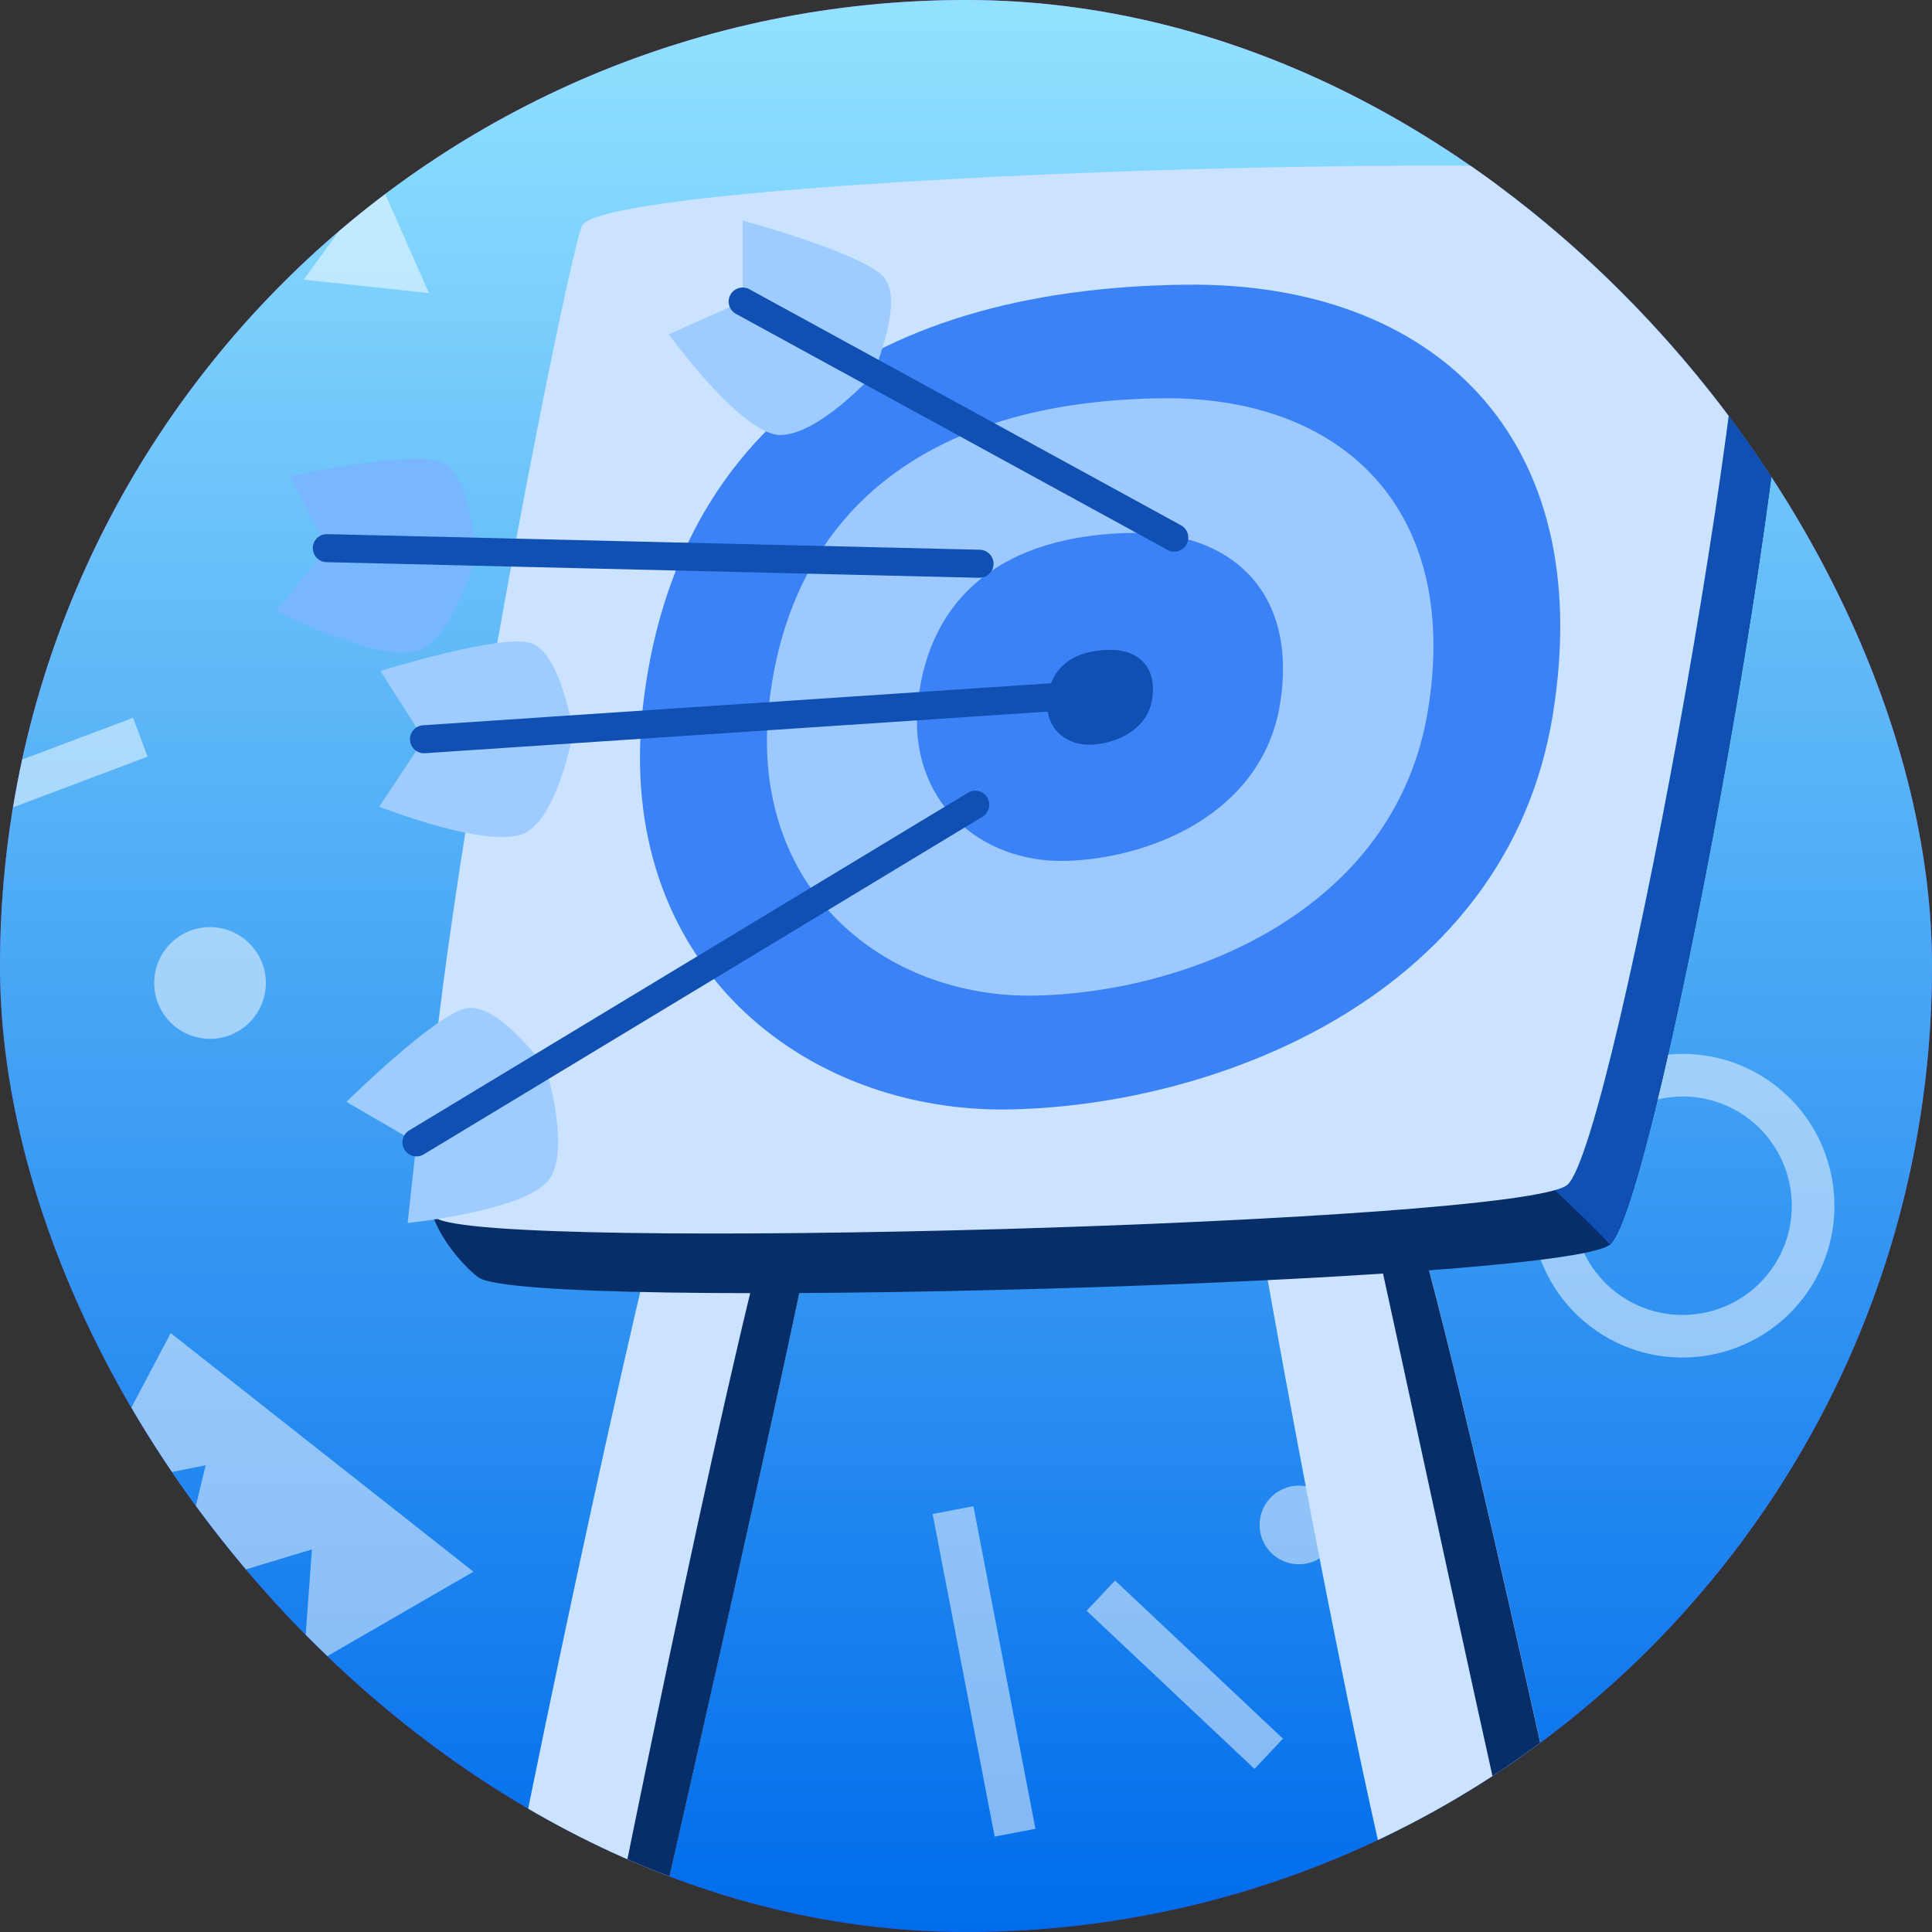 <svg width="80" height="80" viewBox="0 0 80 80" fill="none" xmlns="http://www.w3.org/2000/svg">
<rect x="0" y="0" width="80" height="80" fill="#333333" stroke="none"/>
<g clip-path="url(#clip0_12061_7666)">
<rect width="80" height="80" rx="40" fill="url(#paint0_linear_12061_7666)"/>
<rect width="80" height="80" rx="40" fill="url(#paint1_linear_12061_7666)"/>
<g style="mix-blend-mode:soft-light" opacity="0.5">
<path fill-rule="evenodd" clip-rule="evenodd" d="M7.069 55.201L19.604 65.08L12.55 69.159L12.916 64.157L7.268 65.865L8.514 60.674L3.665 61.641L7.069 55.201Z" fill="white"/>
<path fill-rule="evenodd" clip-rule="evenodd" d="M15.168 11.859L12.572 11.58L14.111 9.47L15.651 7.361L16.708 9.749L17.764 12.138L15.168 11.859Z" fill="white"/>
<path d="M66.076 55.087C63.232 53.104 62.53 49.176 64.512 46.331C66.494 43.486 70.422 42.784 73.268 44.767C76.113 46.748 76.815 50.677 74.833 53.522C72.85 56.367 68.923 57.069 66.076 55.087ZM72.259 46.214C70.212 44.788 67.386 45.293 65.96 47.34C64.534 49.387 65.04 52.212 67.086 53.638C69.134 55.065 71.959 54.56 73.385 52.513C74.811 50.466 74.305 47.64 72.259 46.214Z" fill="white"/>
<path fill-rule="evenodd" clip-rule="evenodd" d="M52.157 63.112C52.176 62.212 52.919 61.498 53.819 61.517C54.718 61.535 55.432 62.279 55.413 63.178C55.395 64.078 54.651 64.792 53.752 64.773C52.853 64.755 52.139 64.011 52.157 63.112Z" fill="white"/>
<path d="M41.187 76.051L42.875 75.727L40.307 62.368L38.619 62.692L41.187 76.051Z" fill="white"/>
<path d="M51.946 73.246L53.125 71.995L46.173 65.446L44.994 66.698L51.946 73.246Z" fill="white"/>
<path d="M5.508 29.723L-3.43 33.088L-2.824 34.697L6.114 31.331L5.508 29.723Z" fill="white"/>
<path fill-rule="evenodd" clip-rule="evenodd" d="M7.457 38.751C8.536 38.067 9.964 38.386 10.649 39.465C11.333 40.543 11.014 41.971 9.935 42.656C8.857 43.34 7.428 43.021 6.744 41.942C6.06 40.864 6.379 39.435 7.457 38.751Z" fill="white"/>
</g>
<path fill-rule="evenodd" clip-rule="evenodd" d="M27.801 48.658C27.053 49.892 20.416 81.011 20.305 83.425H26.412C26.412 83.425 33.693 51.685 33.803 49.807C33.914 47.929 28.549 47.425 27.801 48.658Z" fill="#CCE3FF"/>
<path fill-rule="evenodd" clip-rule="evenodd" d="M32.454 48.401C33.266 48.708 33.843 49.183 33.806 49.811C33.696 51.689 26.415 83.429 26.415 83.429H24.688C25.866 77.396 30.678 53.679 32.454 48.401Z" fill="#072E69"/>
<path fill-rule="evenodd" clip-rule="evenodd" d="M51.713 48.39C51.975 50.535 57.472 81.069 59.109 83.419H66.242C66.242 83.419 59.249 50.698 57.919 48.633C56.589 46.567 51.45 46.245 51.713 48.39Z" fill="#CCE3FF"/>
<path fill-rule="evenodd" clip-rule="evenodd" d="M56.078 47.325C57.631 54.21 62.218 75.917 64.053 83.43H66.239C66.239 83.43 59.246 50.709 57.916 48.644C57.539 48.059 56.856 47.613 56.078 47.325Z" fill="#072E69"/>
<path fill-rule="evenodd" clip-rule="evenodd" d="M25.865 11.835C26.5 10.104 59.783 7.01 71.848 7.609C73.344 8.888 73.61 9.709 73.767 10.174C75.499 11.991 68.629 49.931 66.667 51.536C64.704 53.142 21.868 54.346 19.812 52.897C19.495 52.673 18.307 51.571 17.867 50.188C18.236 41.055 25.107 13.904 25.865 11.835Z" fill="#072E69"/>
<path fill-rule="evenodd" clip-rule="evenodd" d="M25.863 11.835C26.498 10.104 59.78 7.01 71.845 7.609C73.341 8.888 73.607 9.709 73.764 10.174C75.496 11.991 68.627 49.931 66.664 51.536C63.815 48.268 25.104 13.904 25.863 11.835Z" fill="#0F50B2"/>
<path fill-rule="evenodd" clip-rule="evenodd" d="M24.091 9.366C24.869 7.246 70.261 5.887 71.993 7.705C73.724 9.522 66.855 47.462 64.893 49.067C62.93 50.672 20.094 51.877 18.039 50.428C15.984 48.979 23.194 11.812 24.091 9.366Z" fill="#CCE3FF"/>
<path fill-rule="evenodd" clip-rule="evenodd" d="M49.128 11.788C59.298 11.681 66.174 18.02 64.298 29.601C62.422 41.181 50.484 45.751 41.878 45.938C33.271 46.125 25.398 39.888 26.627 29.206C27.857 18.524 35.361 11.934 49.128 11.788Z" fill="#3B82F6"/>
<path fill-rule="evenodd" clip-rule="evenodd" d="M48.146 16.492C55.511 16.414 60.491 21.005 59.132 29.392C57.774 37.779 49.128 41.09 42.895 41.225C36.662 41.36 30.959 36.843 31.85 29.107C32.74 21.37 38.175 16.597 48.146 16.492Z" fill="#9DC9FF"/>
<path fill-rule="evenodd" clip-rule="evenodd" d="M46.969 22.065C51.015 22.023 53.75 24.544 53.004 29.151C52.257 33.757 47.509 35.575 44.086 35.649C40.662 35.723 37.53 33.242 38.019 28.994C38.508 24.745 41.493 22.123 46.969 22.065Z" fill="#3B82F6"/>
<path fill-rule="evenodd" clip-rule="evenodd" d="M45.962 26.909C47.132 26.896 47.923 27.625 47.707 28.957C47.491 30.289 46.118 30.815 45.128 30.837C44.138 30.858 43.233 30.14 43.374 28.912C43.516 27.683 44.379 26.925 45.962 26.909Z" fill="#0F50B2"/>
<path fill-rule="evenodd" clip-rule="evenodd" d="M30.75 12.483V9.129C30.75 9.129 35.948 10.548 36.642 11.53C37.336 12.512 36.424 14.663 36.205 15.466C36.205 15.466 33.885 18.035 32.292 18.012C30.698 17.989 27.688 13.842 27.688 13.842L30.75 12.483Z" fill="#9FCCFF"/>
<path fill-rule="evenodd" clip-rule="evenodd" d="M48.903 21.751L31.031 11.977C30.75 11.824 30.397 11.927 30.243 12.208C30.089 12.489 30.193 12.842 30.474 12.996L48.346 22.77C48.627 22.924 48.98 22.82 49.133 22.539C49.287 22.258 49.184 21.905 48.903 21.751Z" fill="#0F50B2"/>
<path fill-rule="evenodd" clip-rule="evenodd" d="M13.535 22.695L11.996 19.714C11.996 19.714 17.267 18.591 18.334 19.145C19.401 19.7 19.577 22.03 19.751 22.843C19.751 22.843 18.868 26.19 17.441 26.901C16.015 27.611 11.438 25.307 11.438 25.307L13.535 22.695Z" fill="#78B7FF"/>
<path fill-rule="evenodd" clip-rule="evenodd" d="M40.575 22.764L13.547 22.117C13.227 22.109 12.961 22.363 12.953 22.683C12.946 23.003 13.2 23.27 13.52 23.277L40.547 23.925C40.867 23.933 41.133 23.679 41.141 23.358C41.148 23.038 40.895 22.772 40.575 22.764Z" fill="#0F50B2"/>
<path fill-rule="evenodd" clip-rule="evenodd" d="M17.243 47.311L14.344 45.625C14.344 45.625 18.184 41.845 19.382 41.739C20.58 41.632 21.981 43.503 22.565 44.095C22.565 44.095 23.619 47.392 22.798 48.758C21.977 50.124 16.879 50.642 16.879 50.642L17.243 47.311Z" fill="#9FCCFF"/>
<path fill-rule="evenodd" clip-rule="evenodd" d="M40.082 32.825L16.944 46.807C16.67 46.973 16.582 47.33 16.748 47.604C16.914 47.879 17.27 47.967 17.545 47.801L40.683 33.819C40.957 33.653 41.045 33.296 40.879 33.021C40.714 32.747 40.356 32.659 40.082 32.825Z" fill="#0F50B2"/>
<path fill-rule="evenodd" clip-rule="evenodd" d="M17.555 30.611L15.753 27.782C15.753 27.782 20.9 26.186 22.013 26.642C23.126 27.097 23.512 29.401 23.759 30.196C23.759 30.196 23.183 33.609 21.826 34.446C20.47 35.283 15.703 33.403 15.703 33.403L17.555 30.611Z" fill="#9FCCFF"/>
<path fill-rule="evenodd" clip-rule="evenodd" d="M44.493 28.227L17.518 30.031C17.198 30.052 16.956 30.329 16.978 30.649C16.999 30.969 17.276 31.211 17.596 31.189L44.57 29.386C44.89 29.365 45.132 29.088 45.111 28.768C45.09 28.448 44.812 28.206 44.493 28.227Z" fill="#0F50B2"/>
</g>
<defs>
<linearGradient id="paint0_linear_12061_7666" x1="40" y1="0" x2="40" y2="80" gradientUnits="userSpaceOnUse">
<stop stop-color="#A855F7"/>
<stop offset="1" stop-color="#6B21A8"/>
</linearGradient>
<linearGradient id="paint1_linear_12061_7666" x1="40" y1="0" x2="40" y2="80" gradientUnits="userSpaceOnUse">
<stop stop-color="#92E2FF"/>
<stop offset="1" stop-color="#006CEB"/>
</linearGradient>
<clipPath id="clip0_12061_7666">
<rect width="80" height="80" rx="40" fill="white"/>
</clipPath>
</defs>
</svg>
